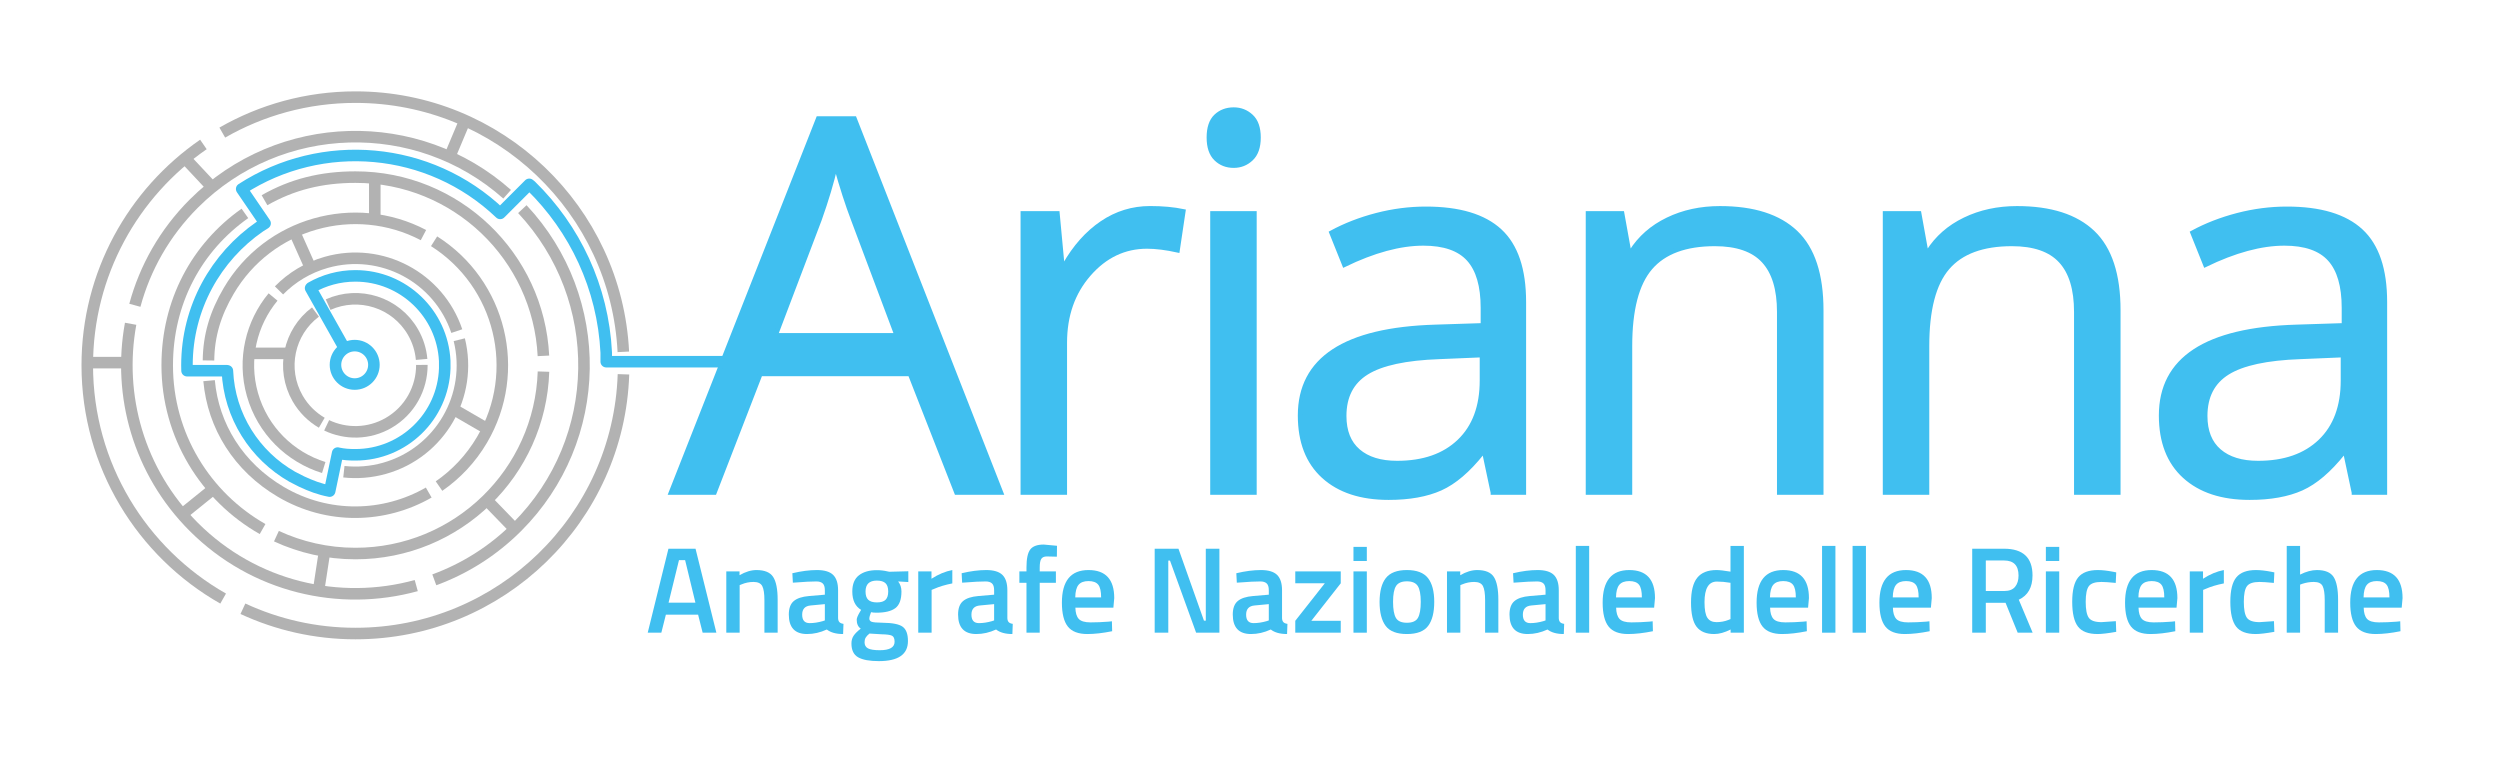 <?xml version="1.0" encoding="utf-8"?>
<!-- Generator: Adobe Illustrator 25.2.3, SVG Export Plug-In . SVG Version: 6.00 Build 0)  -->
<svg version="1.1" id="Livello_1" xmlns="http://www.w3.org/2000/svg" xmlns:xlink="http://www.w3.org/1999/xlink" x="0px" y="0px"
	 viewBox="0 0 815.85 247.53" style="enable-background:new 0 0 815.85 247.53;" xml:space="preserve">
<style type="text/css">
	.st0{fill:none;stroke:#40BFF0;stroke-width:3.765;stroke-linecap:round;stroke-linejoin:round;stroke-miterlimit:10;}
	.st1{fill:none;stroke:#40BFF0;stroke-width:3.765;stroke-miterlimit:10;}
	.st2{fill:none;stroke:#B2B2B2;stroke-width:3.765;stroke-miterlimit:10;}
	.st3{fill:#2BABE2;stroke:#B2B2B2;stroke-width:3.765;stroke-miterlimit:10;}
	.st4{fill:#40BFF0;stroke:#40BFF0;stroke-width:1.359;stroke-miterlimit:10;}
	.st5{fill:#40BFF0;}
</style>
<g>
	<g>
		<path class="st0" d="M112.2,113.29l-10.84-19.26l0.11-0.14c4.27-2.45,9.22-3.86,14.5-3.86c15.63,0,28.39,12.29,29.16,27.73
			l0.01,2.44c-0.51,15.67-13.37,28.22-29.17,28.22c-2.07,0-3.67-0.1-5.62-0.51l-0.16-0.05l-2.59,12.35l-0.02,0.06
			c-3.39-0.65-6.11-1.71-9.15-3.12l-3.08-1.58c-12.15-6.91-20.51-19.73-21.14-34.55L74,120.97H61.04l0-0.04
			c-0.02-0.57-0.03-1.14-0.03-1.71c0-18.79,9.43-35.36,23.81-45.28h0l1.61-1.01l0.08-0.06l-7.6-11.14l-0.04-0.07
			c26.19-16.94,61.23-14.1,84.36,7.98l9.48-9.48l0.57,0.46c14.3,13.98,23.5,33.15,24.56,54.47v2.94h49.22"/>
		<circle class="st1" cx="115.75" cy="119.06" r="6.27"/>
	</g>
	<g>
		<g>
			<path class="st2" d="M79.27,198.66c11.17,5.18,23.61,8.09,36.74,8.09c47.36,0,85.9-37.62,87.45-84.6"/>
			<path class="st2" d="M66.38,47.14c-22.89,15.79-37.9,42.18-37.9,72.08c0,32.63,17.87,61.07,44.34,76.12"/>
			<path class="st2" d="M203.42,114.82c-2.29-46.29-40.55-83.12-87.41-83.12c-15.83,0-30.66,4.22-43.47,11.57"/>
			<path class="st2" d="M66.38,47.14"/>
			<path class="st2" d="M72.53,43.27"/>
			<path class="st2" d="M72.82,195.34"/>
			<path class="st2" d="M79.27,198.66"/>
		</g>
		<g>
			<path class="st2" d="M69.55,51.75"/>
			<path class="st2" d="M75.31,48.13"/>
			<path class="st2" d="M75.58,190.47"/>
			<path class="st2" d="M81.61,193.58"/>
		</g>
		<g>
			<path class="st2" d="M49.03,105"/>
			<path class="st2" d="M50.44,99.5"/>
			<path class="st2" d="M132.45,185.64"/>
			<path class="st2" d="M137.89,184.06"/>
		</g>
		<g>
			<path class="st2" d="M170.9,116.46"/>
			<path class="st2" d="M88.87,167.04"/>
			<path class="st2" d="M92.91,169.12"/>
		</g>
		<g>
			<path class="st2" d="M95.23,82.96"/>
		</g>
		<g>
			<path class="st2" d="M101.48,93.89"/>
			<path class="st2" d="M101.58,144.61"/>
		</g>
		<g>
			<path class="st2" d="M141.73,189.22c9.86-3.61,19.11-9.36,27.02-17.27c28.54-28.54,29.1-74.45,1.71-103.7"/>
			<path class="st2" d="M42.63,105.66c-4.28,23.31,2.58,48.26,20.61,66.29c19.67,19.67,47.58,26.04,72.6,19.15"/>
			<path class="st2" d="M165.5,63.39c-29.3-26.04-74.18-25.02-102.26,3.06C53.7,75.99,47.3,87.47,44.01,99.63"/>
			<path class="st2" d="M42.63,105.66"/>
			<path class="st2" d="M44.01,99.63"/>
			<path class="st2" d="M135.84,191.11"/>
			<path class="st2" d="M141.73,189.22"/>
		</g>
		<g>
			<path class="st2" d="M90.21,174.97c7.84,3.63,16.57,5.67,25.78,5.67c33.24,0,60.29-26.4,61.37-59.37"/>
			<path class="st2" d="M79.92,69.64c-15.74,11.12-25.35,28.85-25.35,49.59c0,22.9,12.54,42.86,31.12,53.42"/>
			<path class="st2" d="M177.34,116.13C175.73,83.65,148.88,57.8,116,57.8c-11.11,0-20.69,2.39-29.68,7.54"/>
			<path class="st2" d="M85.49,65.92"/>
			<path class="st2" d="M85.69,172.64"/>
			<path class="st2" d="M90.21,174.97"/>
		</g>
		<g>
			<path class="st2" d="M143.27,158.63c5.55-3.84,10.38-8.9,14.03-15.1c13.16-22.36,6.11-51.01-15.64-64.8"/>
			<path class="st2" d="M68.23,124.23c1.35,14.85,9.59,28.15,23.42,36.29c15.4,9.07,33.79,8.54,48.26,0.22"/>
			<path class="st2" d="M138.19,76.72c-22.49-11.78-50.51-3.96-63.53,18.17c-4.4,7.47-6.53,14.65-6.62,22.74"/>
			<path class="st2" d="M68.16,122.6"/>
			<path class="st2" d="M68.04,118.62"/>
			<path class="st2" d="M139.91,160.74"/>
			<path class="st2" d="M143.27,158.63"/>
		</g>
		<g>
			<path class="st2" d="M112.22,153.94c4.33,0.47,8.81,0.14,13.26-1.11c18.18-5.14,28.91-23.76,24.4-41.97"/>
			<path class="st2" d="M89.11,96.92c-7.08,8.54-9.98,20.31-6.74,31.79c3.34,11.81,12.37,20.47,23.28,23.86"/>
			<path class="st2" d="M149.07,108.05c-5.9-17.53-24.58-27.52-42.58-22.44c-6.08,1.72-11.32,4.95-15.44,9.16"/>
			<path class="st2" d="M89.11,96.92"/>
			<path class="st2" d="M91.05,94.77"/>
			<path class="st2" d="M110.49,153.7"/>
		</g>
		<g>
			<path class="st2" d="M137.59,117.29c-0.27-3.04-1.18-6.08-2.81-8.9c-5.61-9.76-17.65-13.5-27.7-8.98"/>
			<path class="st2" d="M106.6,138.8c6.23,2.97,13.76,2.93,20.19-0.77c7.02-4.04,10.92-11.4,10.88-18.95"/>
			<path class="st2" d="M102.95,101.83c-8.68,6.48-11.34,18.58-5.81,28.21c1.96,3.4,4.7,6.07,7.87,7.92"/>
			<path class="st2" d="M106.6,138.8"/>
			<path class="st2" d="M105.01,137.96"/>
			<path class="st2" d="M137.68,119.09"/>
			<path class="st2" d="M137.59,117.29"/>
		</g>
		<line class="st3" x1="147.88" y1="133.5" x2="159.17" y2="140.04"/>
		<line class="st3" x1="96.15" y1="75.83" x2="101.2" y2="87.13"/>
		<line class="st2" x1="80.77" y1="115.32" x2="94.76" y2="115.32"/>
		<line class="st2" x1="122.31" y1="57.99" x2="122.31" y2="71.37"/>
		<line class="st2" x1="103.88" y1="193.25" x2="105.92" y2="179.94"/>
		<line class="st2" x1="28.67" y1="118.34" x2="41.09" y2="118.34"/>
		<line class="st2" x1="168.09" y1="172.74" x2="158.88" y2="163.23"/>
		<line class="st2" x1="60.18" y1="51.45" x2="69.1" y2="60.97"/>
		<line class="st2" x1="59.59" y1="167.69" x2="68.8" y2="160.26"/>
		<line class="st2" x1="151.74" y1="39.26" x2="146.99" y2="50.56"/>
	</g>
</g>
<g>
	<path class="st4" d="M312.1,160.79l-15.15-38.7h-48.77l-14.98,38.7h-14.31l48.1-122.16h11.9l47.85,122.16H312.1z M292.54,109.37
		l-14.15-37.7c-1.83-4.77-3.72-10.62-5.66-17.56c-1.22,5.33-2.97,11.18-5.24,17.56l-14.31,37.7H292.54z"/>
	<path class="st4" d="M375.33,67.92c4.05,0,7.68,0.33,10.9,1l-1.91,12.82c-3.77-0.83-7.1-1.25-9.99-1.25c-7.38,0-13.69,3-18.93,8.99
		c-5.24,5.99-7.86,13.45-7.86,22.39v48.93h-13.81V69.59h11.4l1.58,16.89h0.67c3.38-5.94,7.46-10.51,12.23-13.73
		C364.37,69.53,369.61,67.92,375.33,67.92z"/>
	<path class="st4" d="M394.45,44.87c0-3.16,0.78-5.48,2.33-6.95c1.55-1.47,3.5-2.21,5.83-2.21c2.22,0,4.13,0.75,5.74,2.25
		c1.61,1.5,2.41,3.8,2.41,6.91c0,3.11-0.8,5.42-2.41,6.95c-1.61,1.53-3.52,2.29-5.74,2.29c-2.33,0-4.27-0.76-5.83-2.29
		C395.23,50.3,394.45,47.98,394.45,44.87z M409.43,160.79h-13.81V69.59h13.81V160.79z"/>
	<path class="st4" d="M487.14,160.79l-2.75-12.98h-0.67c-4.55,5.71-9.09,9.58-13.61,11.61c-4.52,2.02-10.17,3.04-16.94,3.04
		c-9.04,0-16.13-2.33-21.26-6.99c-5.13-4.66-7.7-11.29-7.7-19.89c0-18.42,14.73-28.07,44.19-28.96l15.48-0.5v-5.66
		c0-7.16-1.54-12.44-4.62-15.85c-3.08-3.41-8-5.12-14.77-5.12c-7.6,0-16.2,2.33-25.8,6.99l-4.24-10.57
		c4.49-2.44,9.42-4.35,14.77-5.74c5.35-1.39,10.72-2.08,16.1-2.08c10.87,0,18.93,2.41,24.17,7.24c5.24,4.83,7.86,12.57,7.86,23.22
		v62.25H487.14z M455.94,151.06c8.6,0,15.35-2.36,20.26-7.07c4.91-4.71,7.37-11.32,7.37-19.81v-8.24l-13.81,0.58
		c-10.99,0.39-18.91,2.09-23.76,5.12c-4.86,3.02-7.28,7.73-7.28,14.11c0,4.99,1.51,8.79,4.54,11.4
		C446.27,149.75,450.5,151.06,455.94,151.06z"/>
	<path class="st4" d="M580.58,160.79v-59c0-7.43-1.69-12.98-5.08-16.64c-3.38-3.66-8.68-5.49-15.89-5.49
		c-9.54,0-16.53,2.58-20.97,7.74c-4.44,5.16-6.66,13.68-6.66,25.55v47.85h-13.81V69.59h11.23l2.25,12.48h0.67
		c2.83-4.49,6.79-7.97,11.9-10.44c5.1-2.47,10.79-3.7,17.06-3.7c10.98,0,19.25,2.65,24.8,7.95c5.55,5.3,8.32,13.77,8.32,25.42v59.5
		H580.58z"/>
	<path class="st4" d="M677.52,160.79v-59c0-7.43-1.69-12.98-5.08-16.64c-3.38-3.66-8.68-5.49-15.89-5.49
		c-9.54,0-16.53,2.58-20.97,7.74c-4.44,5.16-6.66,13.68-6.66,25.55v47.85h-13.81V69.59h11.23l2.25,12.48h0.67
		c2.83-4.49,6.79-7.97,11.9-10.44c5.1-2.47,10.79-3.7,17.06-3.7c10.98,0,19.25,2.65,24.8,7.95c5.55,5.3,8.32,13.77,8.32,25.42v59.5
		H677.52z"/>
	<path class="st4" d="M768.13,160.79l-2.75-12.98h-0.67c-4.55,5.71-9.09,9.58-13.61,11.61c-4.52,2.02-10.17,3.04-16.94,3.04
		c-9.04,0-16.13-2.33-21.26-6.99c-5.13-4.66-7.7-11.29-7.7-19.89c0-18.42,14.73-28.07,44.19-28.96l15.48-0.5v-5.66
		c0-7.16-1.54-12.44-4.62-15.85c-3.08-3.41-8-5.12-14.77-5.12c-7.6,0-16.2,2.33-25.8,6.99l-4.24-10.57
		c4.49-2.44,9.42-4.35,14.77-5.74c5.35-1.39,10.72-2.08,16.1-2.08c10.87,0,18.93,2.41,24.17,7.24c5.24,4.83,7.86,12.57,7.86,23.22
		v62.25H768.13z M736.92,151.06c8.6,0,15.35-2.36,20.26-7.07c4.91-4.71,7.37-11.32,7.37-19.81v-8.24l-13.81,0.58
		c-10.99,0.39-18.91,2.09-23.76,5.12c-4.86,3.02-7.28,7.73-7.28,14.11c0,4.99,1.51,8.79,4.54,11.4
		C727.25,149.75,731.48,151.06,736.92,151.06z"/>
</g>
<g>
	<path class="st5" d="M211.38,206.47l6.76-27.4h8.84l6.8,27.4h-4.48l-1.48-5.88H217.3l-1.48,5.88H211.38z M221.58,182.79l-3.4,13.88
		h8.76l-3.36-13.88H221.58z"/>
	<path class="st5" d="M241.38,206.47h-4.36v-20h4.32v1.24c1.95-1.12,3.79-1.68,5.52-1.68c2.67,0,4.49,0.75,5.46,2.26
		c0.97,1.51,1.46,3.99,1.46,7.46v10.72h-4.32v-10.6c0-2.16-0.23-3.69-0.7-4.6c-0.47-0.91-1.42-1.36-2.86-1.36
		c-1.36,0-2.67,0.27-3.92,0.8l-0.6,0.24V206.47z"/>
	<path class="st5" d="M273.5,192.63v9.12c0.03,0.59,0.18,1.02,0.46,1.3c0.28,0.28,0.71,0.46,1.3,0.54l-0.12,3.32
		c-2.29,0-4.07-0.49-5.32-1.48c-2.13,0.99-4.28,1.48-6.44,1.48c-3.97,0-5.96-2.12-5.96-6.36c0-2.03,0.54-3.49,1.62-4.4
		c1.08-0.91,2.74-1.45,4.98-1.64l5.16-0.44v-1.44c0-1.07-0.23-1.81-0.7-2.24c-0.47-0.43-1.15-0.64-2.06-0.64
		c-1.71,0-3.84,0.11-6.4,0.32l-1.28,0.08l-0.16-3.08c2.91-0.69,5.58-1.04,8.02-1.04s4.2,0.53,5.28,1.58
		C272.96,188.66,273.5,190.34,273.5,192.63z M264.54,197.59c-1.84,0.16-2.76,1.16-2.76,3s0.81,2.76,2.44,2.76
		c1.33,0,2.75-0.21,4.24-0.64l0.72-0.24v-5.32L264.54,197.59z"/>
	<path class="st5" d="M296.3,209.19c0,4.37-3.16,6.56-9.48,6.56c-3.04,0-5.29-0.41-6.76-1.24c-1.47-0.83-2.2-2.33-2.2-4.52
		c0-0.99,0.24-1.83,0.72-2.54c0.48-0.71,1.25-1.47,2.32-2.3c-0.88-0.59-1.32-1.56-1.32-2.92c0-0.53,0.36-1.4,1.08-2.6l0.36-0.6
		c-1.92-1.15-2.88-3.15-2.88-6c0-2.4,0.72-4.16,2.16-5.28s3.39-1.68,5.84-1.68c1.17,0,2.33,0.13,3.48,0.4l0.6,0.12l6.2-0.16v3.52
		l-3.32-0.2c0.72,0.93,1.08,2.03,1.08,3.28c0,2.61-0.66,4.42-1.98,5.42s-3.38,1.5-6.18,1.5c-0.69,0-1.28-0.05-1.76-0.16
		c-0.37,0.91-0.56,1.61-0.56,2.1c0,0.49,0.25,0.83,0.74,1.02c0.49,0.19,1.69,0.29,3.58,0.32c3.17,0.03,5.35,0.45,6.52,1.28
		C295.71,205.34,296.3,206.89,296.3,209.19z M282.14,209.59c0,0.93,0.37,1.6,1.12,2c0.75,0.4,2.03,0.6,3.84,0.6
		c3.23,0,4.84-0.92,4.84-2.76c0-1.04-0.29-1.7-0.86-1.98c-0.57-0.28-1.71-0.43-3.42-0.46l-3.92-0.24c-0.59,0.48-1,0.93-1.24,1.34
		C282.26,208.5,282.14,209,282.14,209.59z M283.34,195.73c0.59,0.57,1.53,0.86,2.84,0.86c1.31,0,2.25-0.29,2.82-0.86
		c0.57-0.57,0.86-1.47,0.86-2.7c0-1.23-0.29-2.13-0.88-2.7c-0.59-0.57-1.53-0.86-2.84-0.86c-2.45,0-3.68,1.19-3.68,3.56
		C282.46,194.26,282.75,195.16,283.34,195.73z"/>
	<path class="st5" d="M299.66,206.47v-20h4.32v2.4c2.27-1.47,4.53-2.41,6.8-2.84v4.36c-2.29,0.45-4.25,1.04-5.88,1.76l-0.88,0.36
		v13.96H299.66z"/>
	<path class="st5" d="M328.74,192.63v9.12c0.03,0.59,0.18,1.02,0.46,1.3c0.28,0.28,0.71,0.46,1.3,0.54l-0.12,3.32
		c-2.29,0-4.07-0.49-5.32-1.48c-2.13,0.99-4.28,1.48-6.44,1.48c-3.97,0-5.96-2.12-5.96-6.36c0-2.03,0.54-3.49,1.62-4.4
		c1.08-0.91,2.74-1.45,4.98-1.64l5.16-0.44v-1.44c0-1.07-0.23-1.81-0.7-2.24c-0.47-0.43-1.15-0.64-2.06-0.64
		c-1.71,0-3.84,0.11-6.4,0.32l-1.28,0.08l-0.16-3.08c2.91-0.69,5.58-1.04,8.02-1.04s4.2,0.53,5.28,1.58
		C328.2,188.66,328.74,190.34,328.74,192.63z M319.78,197.59c-1.84,0.16-2.76,1.16-2.76,3s0.81,2.76,2.44,2.76
		c1.33,0,2.75-0.21,4.24-0.64l0.72-0.24v-5.32L319.78,197.59z"/>
	<path class="st5" d="M339.3,190.19v16.28h-4.32v-16.28h-2.32v-3.72h2.32v-1.28c0-2.85,0.41-4.81,1.24-5.88
		c0.83-1.07,2.29-1.6,4.4-1.6l4.32,0.4l-0.04,3.56c-1.31-0.05-2.39-0.08-3.26-0.08c-0.87,0-1.47,0.26-1.82,0.78
		c-0.35,0.52-0.52,1.47-0.52,2.86v1.24h5.28v3.72H339.3z"/>
	<path class="st5" d="M361.74,202.87l1.12-0.12l0.08,3.24c-3.04,0.61-5.73,0.92-8.08,0.92c-2.96,0-5.09-0.81-6.38-2.44
		c-1.29-1.63-1.94-4.23-1.94-7.8c0-7.09,2.89-10.64,8.68-10.64c5.6,0,8.4,3.05,8.4,9.16l-0.28,3.12h-12.4
		c0.03,1.65,0.39,2.87,1.08,3.64c0.69,0.77,1.99,1.16,3.88,1.16C357.79,203.11,359.74,203.03,361.74,202.87z M359.34,194.95
		c0-1.97-0.31-3.35-0.94-4.14c-0.63-0.79-1.69-1.18-3.18-1.18c-1.49,0-2.58,0.41-3.26,1.24c-0.68,0.83-1.03,2.19-1.06,4.08H359.34z"
		/>
	<path class="st5" d="M376.82,206.47v-27.4h7.76l8.32,23.48h0.6v-23.48h4.44v27.4h-7.6l-8.52-23.52h-0.56v23.52H376.82z"/>
	<path class="st5" d="M418.38,192.63v9.12c0.03,0.59,0.18,1.02,0.46,1.3c0.28,0.28,0.71,0.46,1.3,0.54l-0.12,3.32
		c-2.29,0-4.07-0.49-5.32-1.48c-2.13,0.99-4.28,1.48-6.44,1.48c-3.97,0-5.96-2.12-5.96-6.36c0-2.03,0.54-3.49,1.62-4.4
		c1.08-0.91,2.74-1.45,4.98-1.64l5.16-0.44v-1.44c0-1.07-0.23-1.81-0.7-2.24c-0.47-0.43-1.15-0.64-2.06-0.64
		c-1.71,0-3.84,0.11-6.4,0.32l-1.28,0.08l-0.16-3.08c2.91-0.69,5.58-1.04,8.02-1.04c2.44,0,4.2,0.53,5.28,1.58
		C417.84,188.66,418.38,190.34,418.38,192.63z M409.42,197.59c-1.84,0.16-2.76,1.16-2.76,3s0.81,2.76,2.44,2.76
		c1.33,0,2.75-0.21,4.24-0.64l0.72-0.24v-5.32L409.42,197.59z"/>
	<path class="st5" d="M422.7,190.35v-3.88h14.84v3.88l-9.6,12.24h9.6v3.88H422.7v-3.88l9.64-12.24H422.7z"/>
	<path class="st5" d="M441.69,183.07v-4.6h4.36v4.6H441.69z M441.69,206.47v-20h4.36v20H441.69z"/>
	<path class="st5" d="M452.27,188.63c1.37-1.73,3.66-2.6,6.86-2.6c3.2,0,5.49,0.87,6.86,2.6s2.06,4.33,2.06,7.8
		c0,3.47-0.67,6.08-2,7.84c-1.33,1.76-3.64,2.64-6.92,2.64c-3.28,0-5.59-0.88-6.92-2.64c-1.33-1.76-2-4.37-2-7.84
		C450.22,192.96,450.9,190.36,452.27,188.63z M455.53,201.63c0.61,1.07,1.81,1.6,3.6,1.6c1.79,0,2.99-0.53,3.6-1.6
		s0.92-2.81,0.92-5.24c0-2.43-0.33-4.15-0.98-5.16c-0.65-1.01-1.83-1.52-3.54-1.52c-1.71,0-2.89,0.51-3.54,1.52
		c-0.65,1.01-0.98,2.73-0.98,5.16C454.61,198.82,454.92,200.56,455.53,201.63z"/>
	<path class="st5" d="M476.57,206.47h-4.36v-20h4.32v1.24c1.95-1.12,3.79-1.68,5.52-1.68c2.67,0,4.49,0.75,5.46,2.26
		c0.97,1.51,1.46,3.99,1.46,7.46v10.72h-4.32v-10.6c0-2.16-0.23-3.69-0.7-4.6c-0.47-0.91-1.42-1.36-2.86-1.36
		c-1.36,0-2.67,0.27-3.92,0.8l-0.6,0.24V206.47z"/>
	<path class="st5" d="M508.69,192.63v9.12c0.03,0.59,0.18,1.02,0.46,1.3c0.28,0.28,0.71,0.46,1.3,0.54l-0.12,3.32
		c-2.29,0-4.07-0.49-5.32-1.48c-2.13,0.99-4.28,1.48-6.44,1.48c-3.97,0-5.96-2.12-5.96-6.36c0-2.03,0.54-3.49,1.62-4.4
		c1.08-0.91,2.74-1.45,4.98-1.64l5.16-0.44v-1.44c0-1.07-0.23-1.81-0.7-2.24c-0.47-0.43-1.15-0.64-2.06-0.64
		c-1.71,0-3.84,0.11-6.4,0.32l-1.28,0.08l-0.16-3.08c2.91-0.69,5.58-1.04,8.02-1.04c2.44,0,4.2,0.53,5.28,1.58
		C508.15,188.66,508.69,190.34,508.69,192.63z M499.73,197.59c-1.84,0.16-2.76,1.16-2.76,3s0.81,2.76,2.44,2.76
		c1.33,0,2.75-0.21,4.24-0.64l0.72-0.24v-5.32L499.73,197.59z"/>
	<path class="st5" d="M514.25,206.47v-28.32h4.36v28.32H514.25z"/>
	<path class="st5" d="M538.21,202.87l1.12-0.12l0.08,3.24c-3.04,0.61-5.73,0.92-8.08,0.92c-2.96,0-5.09-0.81-6.38-2.44
		c-1.29-1.63-1.94-4.23-1.94-7.8c0-7.09,2.89-10.64,8.68-10.64c5.6,0,8.4,3.05,8.4,9.16l-0.28,3.12h-12.4
		c0.03,1.65,0.39,2.87,1.08,3.64s1.99,1.16,3.88,1.16S536.21,203.03,538.21,202.87z M535.81,194.95c0-1.97-0.31-3.35-0.94-4.14
		c-0.63-0.79-1.69-1.18-3.18-1.18c-1.49,0-2.58,0.41-3.26,1.24c-0.68,0.83-1.03,2.19-1.06,4.08H535.81z"/>
	<path class="st5" d="M569.09,178.15v28.32h-4.32v-1.04c-1.95,0.99-3.73,1.48-5.36,1.48c-2.61,0-4.53-0.79-5.74-2.36
		c-1.21-1.57-1.82-4.21-1.82-7.92c0-3.71,0.67-6.4,2.02-8.08c1.35-1.68,3.45-2.52,6.3-2.52c0.96,0,2.48,0.17,4.56,0.52v-8.4H569.09z
		 M564.05,202.31l0.68-0.28v-11.84c-1.6-0.27-3.08-0.4-4.44-0.4c-2.69,0-4.04,2.24-4.04,6.72c0,2.45,0.31,4.15,0.94,5.1
		c0.63,0.95,1.62,1.42,2.98,1.42C561.53,203.03,562.83,202.79,564.05,202.31z"/>
	<path class="st5" d="M588.45,202.87l1.12-0.12l0.08,3.24c-3.04,0.61-5.73,0.92-8.08,0.92c-2.96,0-5.09-0.81-6.38-2.44
		c-1.29-1.63-1.94-4.23-1.94-7.8c0-7.09,2.89-10.64,8.68-10.64c5.6,0,8.4,3.05,8.4,9.16l-0.28,3.12h-12.4
		c0.03,1.65,0.39,2.87,1.08,3.64c0.69,0.77,1.99,1.16,3.88,1.16C584.51,203.11,586.45,203.03,588.45,202.87z M586.05,194.95
		c0-1.97-0.31-3.35-0.94-4.14c-0.63-0.79-1.69-1.18-3.18-1.18s-2.58,0.41-3.26,1.24s-1.03,2.19-1.06,4.08H586.05z"/>
	<path class="st5" d="M594.61,206.47v-28.32h4.36v28.32H594.61z"/>
	<path class="st5" d="M604.57,206.47v-28.32h4.36v28.32H604.57z"/>
	<path class="st5" d="M628.53,202.87l1.12-0.12l0.08,3.24c-3.04,0.61-5.73,0.92-8.08,0.92c-2.96,0-5.09-0.81-6.38-2.44
		c-1.29-1.63-1.94-4.23-1.94-7.8c0-7.09,2.89-10.64,8.68-10.64c5.6,0,8.4,3.05,8.4,9.16l-0.28,3.12h-12.4
		c0.03,1.65,0.39,2.87,1.08,3.64c0.69,0.77,1.99,1.16,3.88,1.16S626.53,203.03,628.53,202.87z M626.13,194.95
		c0-1.97-0.31-3.35-0.94-4.14c-0.63-0.79-1.69-1.18-3.18-1.18c-1.49,0-2.58,0.41-3.26,1.24c-0.68,0.83-1.03,2.19-1.06,4.08H626.13z"
		/>
	<path class="st5" d="M648.05,196.71v9.76h-4.44v-27.4h10.4c6.19,0,9.28,2.91,9.28,8.72c0,3.89-1.49,6.53-4.48,7.92l4.52,10.76
		h-4.88l-3.96-9.76H648.05z M658.73,187.83c0-3.28-1.57-4.92-4.72-4.92h-5.96v9.96h6.04c1.6,0,2.77-0.46,3.52-1.38
		C658.36,190.57,658.73,189.35,658.73,187.83z"/>
	<path class="st5" d="M667.65,183.07v-4.6h4.36v4.6H667.65z M667.65,206.47v-20h4.36v20H667.65z"/>
	<path class="st5" d="M684.61,186.03c1.41,0,3.08,0.19,5,0.56l1,0.2l-0.16,3.44c-2.11-0.21-3.67-0.32-4.68-0.32
		c-2.03,0-3.39,0.45-4.08,1.36c-0.69,0.91-1.04,2.61-1.04,5.12c0,2.51,0.33,4.24,1,5.2c0.67,0.96,2.05,1.44,4.16,1.44l4.68-0.32
		l0.12,3.48c-2.69,0.48-4.72,0.72-6.08,0.72c-3.04,0-5.18-0.82-6.42-2.46c-1.24-1.64-1.86-4.33-1.86-8.06s0.65-6.39,1.96-7.98
		S681.65,186.03,684.61,186.03z"/>
	<path class="st5" d="M708.69,202.87l1.12-0.12l0.08,3.24c-3.04,0.61-5.73,0.92-8.08,0.92c-2.96,0-5.09-0.81-6.38-2.44
		c-1.29-1.63-1.94-4.23-1.94-7.8c0-7.09,2.89-10.64,8.68-10.64c5.6,0,8.4,3.05,8.4,9.16l-0.28,3.12h-12.4
		c0.03,1.65,0.39,2.87,1.08,3.64c0.69,0.77,1.99,1.16,3.88,1.16S706.69,203.03,708.69,202.87z M706.29,194.95
		c0-1.97-0.31-3.35-0.94-4.14c-0.63-0.79-1.69-1.18-3.18-1.18c-1.49,0-2.58,0.41-3.26,1.24c-0.68,0.83-1.03,2.19-1.06,4.08H706.29z"
		/>
	<path class="st5" d="M714.61,206.47v-20h4.32v2.4c2.27-1.47,4.53-2.41,6.8-2.84v4.36c-2.29,0.45-4.25,1.04-5.88,1.76l-0.88,0.36
		v13.96H714.61z"/>
	<path class="st5" d="M736.21,186.03c1.41,0,3.08,0.19,5,0.56l1,0.2l-0.16,3.44c-2.11-0.21-3.67-0.32-4.68-0.32
		c-2.03,0-3.39,0.45-4.08,1.36c-0.69,0.91-1.04,2.61-1.04,5.12c0,2.51,0.33,4.24,1,5.2c0.67,0.96,2.05,1.44,4.16,1.44l4.68-0.32
		l0.12,3.48c-2.69,0.48-4.72,0.72-6.08,0.72c-3.04,0-5.18-0.82-6.42-2.46c-1.24-1.64-1.86-4.33-1.86-8.06s0.65-6.39,1.96-7.98
		S733.25,186.03,736.21,186.03z"/>
	<path class="st5" d="M750.61,206.47h-4.36v-28.32h4.36v9.36c1.97-0.99,3.8-1.48,5.48-1.48c2.67,0,4.49,0.75,5.46,2.26
		c0.97,1.51,1.46,3.99,1.46,7.46v10.72h-4.36v-10.6c0-2.16-0.23-3.69-0.68-4.6c-0.45-0.91-1.41-1.36-2.88-1.36
		c-1.28,0-2.56,0.21-3.84,0.64l-0.64,0.24V206.47z"/>
	<path class="st5" d="M782.17,202.87l1.12-0.12l0.08,3.24c-3.04,0.61-5.73,0.92-8.08,0.92c-2.96,0-5.09-0.81-6.38-2.44
		c-1.29-1.63-1.94-4.23-1.94-7.8c0-7.09,2.89-10.64,8.68-10.64c5.6,0,8.4,3.05,8.4,9.16l-0.28,3.12h-12.4
		c0.03,1.65,0.39,2.87,1.08,3.64c0.69,0.77,1.99,1.16,3.88,1.16S780.17,203.03,782.17,202.87z M779.77,194.95
		c0-1.97-0.31-3.35-0.94-4.14c-0.63-0.79-1.69-1.18-3.18-1.18c-1.49,0-2.58,0.41-3.26,1.24c-0.68,0.83-1.03,2.19-1.06,4.08H779.77z"
		/>
</g>
</svg>
